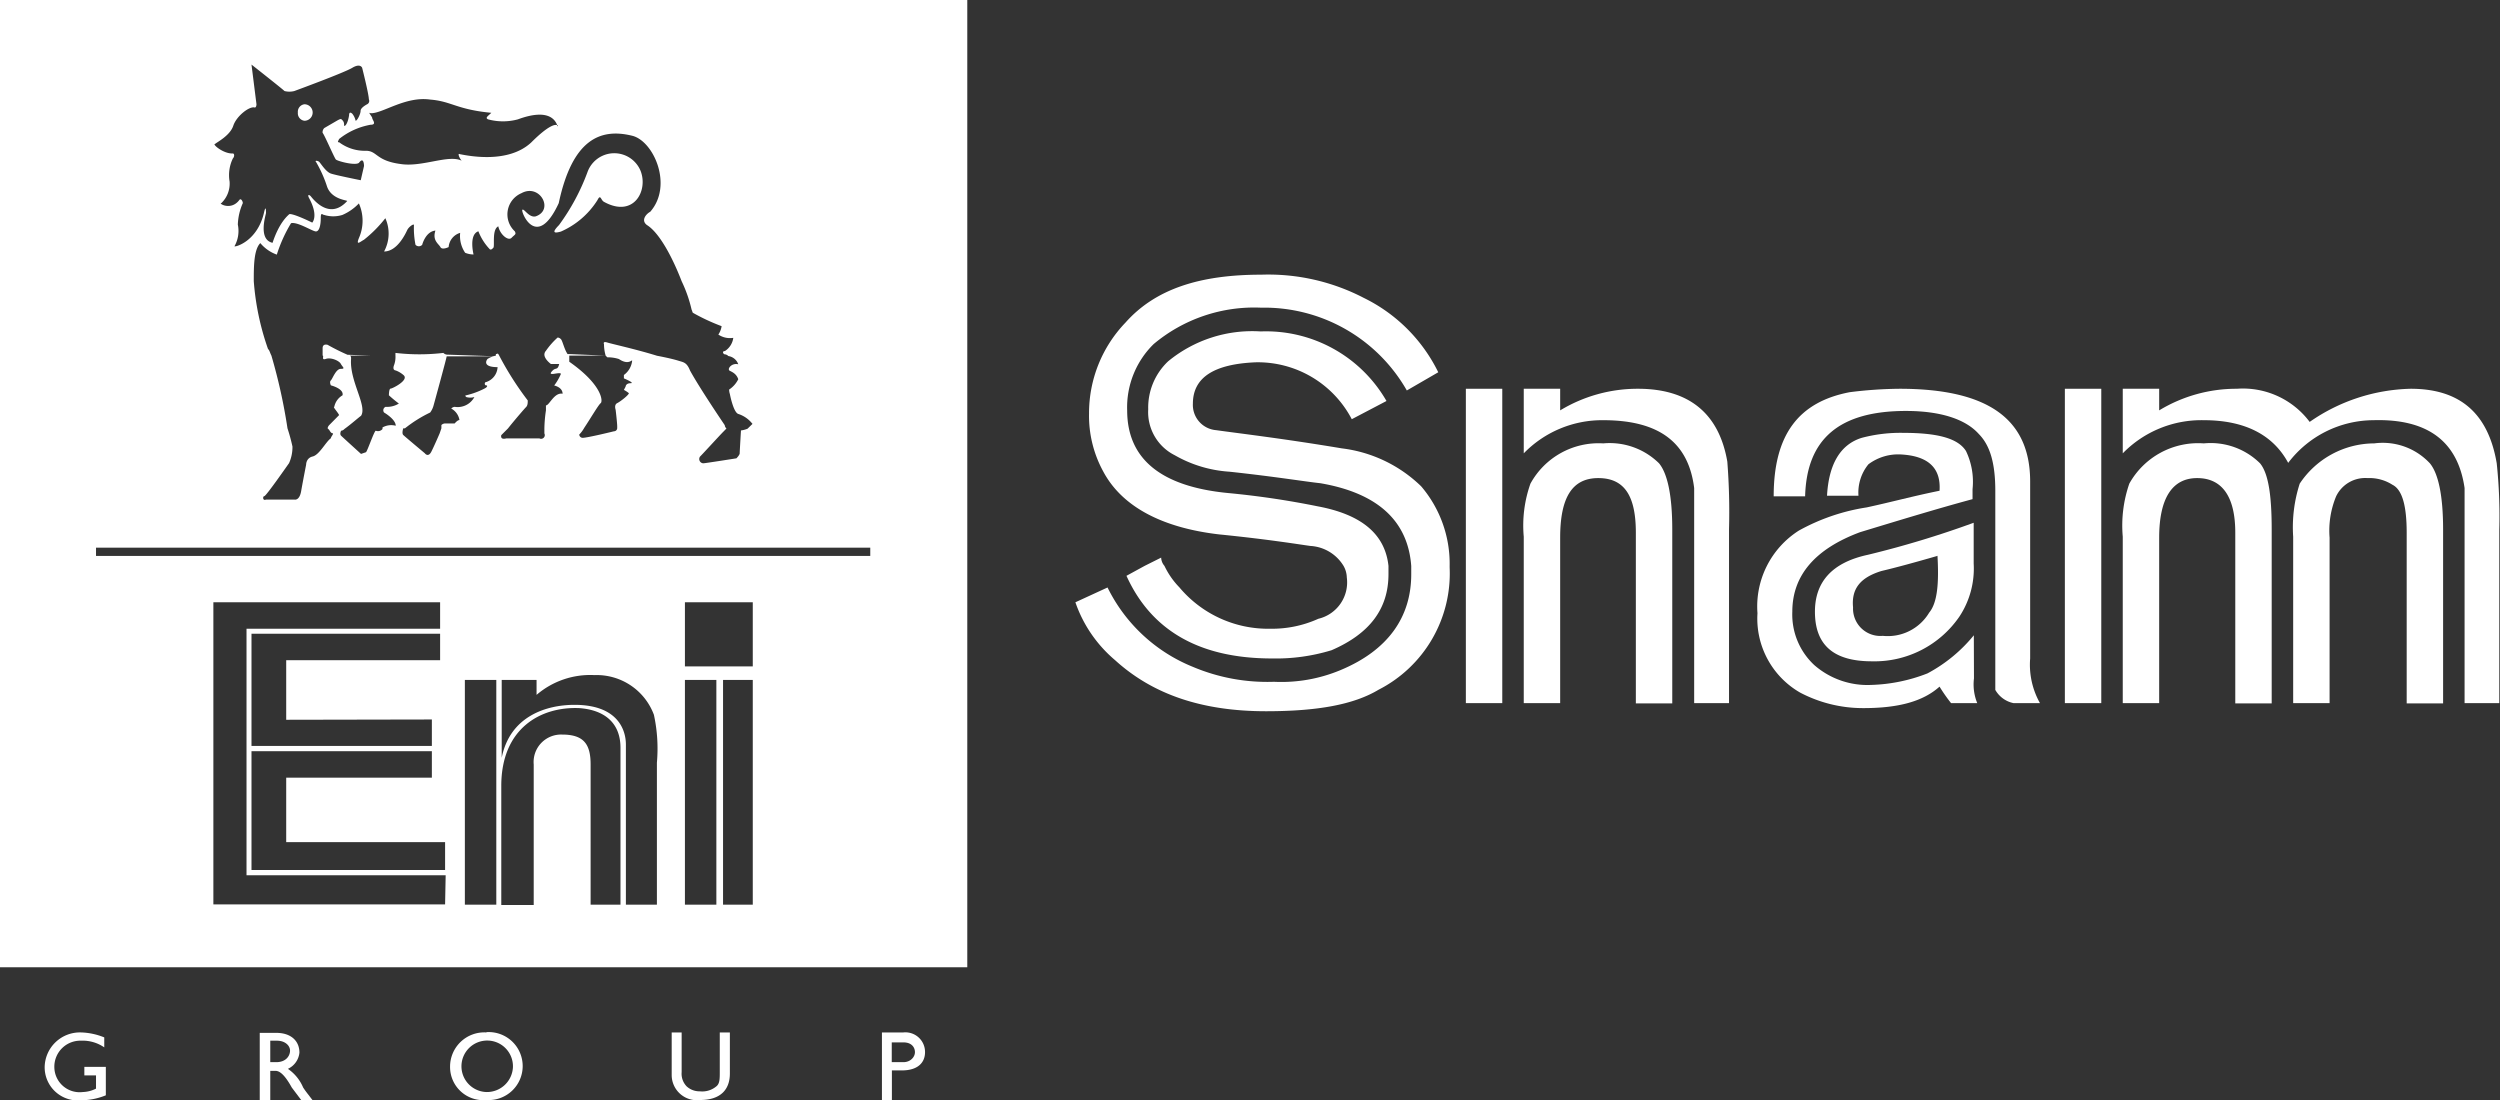 <svg xmlns="http://www.w3.org/2000/svg" viewBox="0 0 175.75 77.35"><rect x="0" y="0" width="175.75" height="77.35" fill="#333333" stroke="none"/><g id="Livello_2" data-name="Livello 2"><g id="Livello_1-2" data-name="Livello 1"><path d="M39.43,16.28A5.77,5.77,0,0,0,42,14.07c.23-.46.23,0,.46.12,2.1,1.16,3.14-.81,2.56-2.21a2,2,0,0,0-3.72.12,15.11,15.11,0,0,1-2,3.72C38.73,16.4,39,16.4,39.43,16.28Z" fill="#fff"/><path d="M21.4,8.49a.58.58,0,0,0,0-1.16.53.53,0,0,0-.46.58A.53.53,0,0,0,21.4,8.49Z" fill="#fff"/><path d="M0,68H68V0H0Zm31.29-4.42H15V42.34H30.94V44.2H17.33V61.53h14Zm-.93-13v1.86H17.68V44.55H30.94v1.86H20.12V50.6Zm.93,10.58H17.68V52.81H30.36v1.86H20.12V59.2H31.29Zm3.6,2.44H32.68V47.8h2.21Zm8.73,0h-2.1V53.74c0-1.4-.46-2.1-2-2.1a1.93,1.93,0,0,0-2,2.1v9.88H35.24V55.25c0-4.07,2.79-5.58,5.47-5.47,1.74.12,2.91,1,2.91,2.79Zm2.56-10v10H44V52.34c0-1.05-.59-2.79-3.61-2.79-2,0-4.54.81-5.12,3.72V47.8h2.45v1.05a5.79,5.79,0,0,1,4.07-1.39,4.29,4.29,0,0,1,4.18,2.79A11.2,11.2,0,0,1,46.18,53.62Zm4.18,10H48.15V47.8h2.21Zm2.56,0H50.83V47.8h2.09Zm0-16.75H48.15V42.34h4.77ZM44.43,9.54c1.51.35,2.91,3.49,1.28,5.35-.23.11-.7.58-.23.93.93.58,1.86,2.44,2.44,3.95a9.57,9.57,0,0,1,.7,2c.11.23,0,.12.11.23a14.08,14.08,0,0,0,2,.93,1.44,1.44,0,0,1-.23.59,1.46,1.46,0,0,0,1.05.23,1.3,1.3,0,0,1-.59.93c-.23,0-.11.23,0,.23a.37.37,0,0,1,.24.12.87.87,0,0,1,.7.58c-.47-.12-.82.35-.59.46s.47.24.59.59a1.83,1.83,0,0,1-.59.69c-.11,0,0,.35,0,.35s.24,1.28.59,1.4a2.06,2.06,0,0,1,1,.7l-.35.34a1.8,1.8,0,0,1-.46.12S52,31.75,52,31.87s-.23.35-.23.35-2.21.35-2.33.35a.3.3,0,0,1-.23-.47c.12-.11,1.4-1.51,1.63-1.74s.23-.24.23-.24a.34.34,0,0,1-.12-.23s-1.74-2.56-2.44-3.84c-.23-.58-.46-.58-.81-.69s-.93-.24-1.51-.35c-1.52-.47-3.14-.82-3.49-.93s-.24.11-.24.11a3,3,0,0,0,.12.82l.12.11a2.55,2.55,0,0,1,.81.12c.7.47.93,0,.93.12a1.42,1.42,0,0,1-.58,1v.24s.81.34.47.34-.35.24-.35.24-.12.23-.12.23a2.07,2.07,0,0,1,.35.23c0,.12-.58.58-.82.7s-.11.47-.11.47.11.93.11,1.16v.11a.23.23,0,0,1-.23.24s-1.86.46-2.21.46a.25.25,0,0,1-.23-.23,2.16,2.16,0,0,0,.35-.47c.46-.69,1-1.62,1.16-1.74s.12-1.28-2.21-2.91V25h2.56L40,24.89H39.9c-.24-.35-.35-.93-.47-1.05s-.23-.11-.23-.11a5.31,5.31,0,0,0-.82.93.4.4,0,0,0-.11.26c0,.34.46.67.46.67h.58c-.11.46-.23.23-.46.46s-.12.24,0,.24.58-.12.58,0a3.74,3.74,0,0,1-.47.81s.59.12.59.58c-.59-.11-.93.82-1.17.82v.35a9.58,9.58,0,0,0-.11,1.27v.35a.26.26,0,0,1-.35.35H35.59c-.46.12-.35-.23-.35-.23l.47-.47c.46-.58,1.16-1.39,1.28-1.51s.11-.35.11-.46a21.91,21.91,0,0,1-2-3.14c-.12-.24-.12-.12-.24-.12V25a1.87,1.87,0,0,0-.58.23c-.11.12-.35.58.7.58a1.16,1.16,0,0,1-.81,1.05c-.12,0-.12.23,0,.23s.11.12-.12.23a5.52,5.52,0,0,1-1.28.47c-.12,0,0,.12,0,.12a1,1,0,0,0,.58,0,1.33,1.33,0,0,1-1.39.69.42.42,0,0,0-.24.12,1.13,1.13,0,0,1,.58.81c-.11,0-.23.12-.34.24h-.7a.39.39,0,0,0-.23.11v.23l-.12.35s-.35.82-.58,1.28-.47.12-.47.12-1.39-1.16-1.51-1.28,0-.47,0-.47h.12A9.24,9.24,0,0,1,30.24,29a1.45,1.45,0,0,0,.23-.46s.93-3.38.93-3.49h3.49l-3.49-.12a.42.42,0,0,1-.23-.12,14.55,14.55,0,0,1-3.37,0V25h0a1.66,1.66,0,0,1-.11.7c-.11.34.12.34.12.34a1.74,1.74,0,0,1,.58.35c.35.35-.81.93-.93.93s-.12.47-.12.47a8.89,8.89,0,0,0,.7.58,1.57,1.57,0,0,1-.93.23A.26.26,0,0,0,27,29s.82.47.82.93a1.24,1.24,0,0,0-.93.12v.11a.41.41,0,0,1-.47.12c-.11,0-.58,1.4-.69,1.51l-.35.12s-1.28-1.16-1.4-1.28,0-.35,0-.35a.34.34,0,0,0,.23-.12c.47-.34,1-.81,1.17-.93.46-.69-.82-2.44-.7-4,0-.12,0-.23-.12-.23h-.11L26.11,25l-1.68-.06a15.19,15.19,0,0,1-1.4-.7s-.35-.11-.35.24V25c.12,0-.12.35.23.23s.93.12,1.05.35.35.35,0,.35-.58.7-.7.81,0,.35,0,.35.93.23.82.7a1.21,1.21,0,0,0-.58.81c-.12,0,.23.35.34.58l-.69.7a.42.42,0,0,0-.12.23l.12.12s.11.23.23.23-.12.24-.12.35c-.35.24-.81,1.17-1.28,1.28s-.46.58-.46.58-.23,1.17-.35,1.86-.47.59-.47.59h-2c-.24.11-.24-.24-.12-.24s1.51-2,1.74-2.32a2.75,2.75,0,0,0,.24-1.17,13,13,0,0,0-.35-1.28A38.65,38.65,0,0,0,19.08,25c-.12-.24-.12-.35-.24-.47a18.39,18.39,0,0,1-1-4.77c0-1,0-2.21.46-2.67a2.7,2.7,0,0,0,1.16.81,10.21,10.21,0,0,1,1-2.21c.47-.11,1.51.58,1.75.58s.34-.46.34-.93.12-.23.24-.23a2.15,2.15,0,0,0,1.28,0,3.53,3.53,0,0,0,1.16-.81,3,3,0,0,1,0,2.44c-.23.58.12.23.35.12a9,9,0,0,0,1.51-1.52A2.64,2.64,0,0,1,27,17.68c.94,0,1.52-1.28,1.63-1.51s.47-.47.47-.35a5.93,5.93,0,0,0,.11,1.39.32.32,0,0,0,.47,0s.23-.93.93-1c-.23.7.23.93.35,1.16s.58,0,.58,0a1.13,1.13,0,0,1,.81-1,2.09,2.09,0,0,0,.35,1.4,1.57,1.57,0,0,0,.59.12s-.35-1.4.34-1.63a3.83,3.83,0,0,0,.82,1.28c.11,0,.11,0,.23-.12s-.12-1.28.35-1.51c.12.58.7,1.05.93.81s.35-.23.23-.46a1.62,1.62,0,0,1,.47-2.68c1.28-.7,2.32,1.17,1,1.63-.47.12-.82-.58-.94-.46s1,2.9,2.56-.47C40.24,9.77,42.22,9,44.43,9.54ZM30.24,7c1.51.12,1.86.7,4.3.93-.23.23-.46.35-.23.46a4,4,0,0,0,2.1,0c2.09-.77,2.61,0,2.76.41.08,0,.07.1,0,.06l0-.06c-.14-.07-.61,0-1.83,1.22-1.63,1.51-4.42.93-5,.82-.23-.12,0,.35.12.46-.93-.46-2.79.47-4.3.23-1.75-.23-1.63-.93-2.44-.93A3,3,0,0,1,23.84,10c-.11,0-.11,0,0-.23a4.94,4.94,0,0,1,2.21-1c.47,0,.12-.35.12-.46s-.35-.47-.12-.35C26.87,8,28.5,6.75,30.24,7ZM15.12,10.12c.12-.12,1.05-.58,1.28-1.28s1.16-1.4,1.51-1.28c.12,0,.12-.23.12-.23l-.35-2.79S19.89,6.28,20,6.4a1.38,1.38,0,0,0,.69,0s3.49-1.28,4.07-1.63.7,0,.7,0,.47,1.86.47,2.21a.26.26,0,0,1-.12.35s-.46.23-.46.46-.24.7-.35.7A1.18,1.18,0,0,0,24.77,8s-.23-.24-.23.11c-.11.7-.35.82-.35.7s0-.23-.11-.35-.12-.12-.35,0L22.8,9a.4.4,0,0,0-.12.34c.12.12.82,1.75.93,1.87s1.4.46,1.63.23c.35-.47.35.23.35.23l-.23,1s-1.75-.35-2.1-.47-.7-.7-.81-.81-.35-.12-.23,0A8.74,8.74,0,0,1,23,13.14c.35.93,1.51.93,1.4,1-1.28,1.4-2.45-.23-2.56-.35s-.24-.12-.12.12c.7,1.28.23,1.74.23,1.74-.46-.23-1.51-.7-1.63-.58s-.69.58-1.16,2c-1.05-.23-.46-2-.46-2.1s0-.58-.12-.11c-.47,2.21-2.21,2.56-2.09,2.44a2.19,2.19,0,0,0,.23-1.51,4,4,0,0,1,.35-1.51c0-.12-.12-.35-.23-.24-.59.82-1.52.24-1.28.24a1.9,1.9,0,0,0,.58-1.52,2.69,2.69,0,0,1,.23-1.62c.12-.12.12-.35,0-.35C15.7,10.82,14.89,10.12,15.12,10.12ZM6.75,38.5H61.18v.58H6.75Z" fill="#fff"/><path d="M5.93,75.6h.82v.93a2.2,2.2,0,0,1-.93.24,1.78,1.78,0,0,1-2-1.75A1.83,1.83,0,0,1,5.7,73.16a2.68,2.68,0,0,1,1.63.47v-.7a4.65,4.65,0,0,0-1.63-.35A2.48,2.48,0,0,0,3.14,75,2.33,2.33,0,0,0,5.7,77.35,4.7,4.7,0,0,0,7.44,77V75H5.93Z" fill="#fff"/><path d="M20.24,75.14A1.41,1.41,0,0,0,21.05,74c0-.81-.58-1.39-1.63-1.39H18.26v4.77H19v-2.1h.35c.23,0,.58.12,1.16,1.17l.7.93H22c-.35-.47-.46-.58-.69-.93A3,3,0,0,0,20.24,75.14Zm-.82-.47H19V73.16h.46c.59,0,.93.35.93.7S20.12,74.67,19.42,74.67Z" fill="#fff"/><path d="M34.2,72.58A2.41,2.41,0,0,0,31.64,75a2.33,2.33,0,0,0,2.56,2.33,2.39,2.39,0,1,0,0-4.77Zm0,4.19A1.81,1.81,0,1,1,36.06,75,1.83,1.83,0,0,1,34.2,76.77Z" fill="#fff"/><path d="M50.6,75.37c0,.47,0,.81-.24,1a1.54,1.54,0,0,1-1.16.35,1.33,1.33,0,0,1-.93-.35,1.28,1.28,0,0,1-.35-1V72.58h-.7v3a1.77,1.77,0,0,0,2,1.75c1.4,0,2.09-.7,2.09-1.86V72.58H50.6Z" fill="#fff"/><path d="M63.51,72.58H62v4.77h.7v-2.1h.7c1.16,0,1.63-.58,1.63-1.28A1.38,1.38,0,0,0,63.51,72.58Zm0,2.09h-.82V73.28h.82c.58,0,.81.35.81.69S64,74.67,63.51,74.67Z" fill="#fff"/><path d="M85.72,37.57c3.49.35,5.59.7,6.4.81a2.92,2.92,0,0,1,2.33,1.4,1.72,1.72,0,0,1,.23.81,2.63,2.63,0,0,1-2,2.91,7.88,7.88,0,0,1-3.37.7,8.14,8.14,0,0,1-6.4-2.91,5.6,5.6,0,0,1-1.05-1.51.93.93,0,0,1-.23-.58l-1.16.58-1.28.7c1.74,3.84,5.12,5.81,10.23,5.81a13.38,13.38,0,0,0,4.19-.58c2.68-1.16,4-2.91,4-5.35v-.58c-.24-2.21-1.86-3.61-5-4.19a60,60,0,0,0-6.28-.93c-4.77-.46-7.09-2.44-7.09-5.81a6.23,6.23,0,0,1,1.86-4.66,11,11,0,0,1,7.56-2.56,11.53,11.53,0,0,1,10.24,5.82l2.21-1.28a11.4,11.4,0,0,0-5.24-5.23,14.55,14.55,0,0,0-7.21-1.63c-4.3,0-7.44,1-9.54,3.37a9.18,9.18,0,0,0-2.56,6.4,8.15,8.15,0,0,0,1,4.07C78.86,35.59,81.65,37.1,85.72,37.57Z" fill="#fff"/><path d="M94.33,31.52c-4.19-.7-7.21-1.05-8.84-1.28a1.78,1.78,0,0,1-1.63-1.86c0-1.86,1.51-2.79,4.42-2.91a7.45,7.45,0,0,1,6.75,4l2.44-1.28a9.77,9.77,0,0,0-8.84-4.89,9.3,9.3,0,0,0-6.51,2.1,4.47,4.47,0,0,0-1.4,3.37A3.39,3.39,0,0,0,82.58,32a8.85,8.85,0,0,0,3.84,1.16c3.26.35,5.35.7,6.4.81,4.07.7,6.16,2.68,6.39,5.82v.58c0,3-1.62,5.35-5,6.75a10.78,10.78,0,0,1-4.65.81,13.43,13.43,0,0,1-5.7-1.05,11.47,11.47,0,0,1-6-5.58L75.6,42.34a9.28,9.28,0,0,0,2.79,4.07C81.07,48.85,84.56,50,89,50c3.6,0,6.16-.46,7.91-1.51a9.18,9.18,0,0,0,5-8.6v-.12a8.38,8.38,0,0,0-2-5.58A9.67,9.67,0,0,0,94.33,31.52Z" fill="#fff"/><path d="M115.15,27.33a10.51,10.51,0,0,0-5.47,1.52V27.33h-2.56v4.54a7.68,7.68,0,0,1,5.59-2.33c4,0,6,1.63,6.39,4.77V49.43h2.45V37.22a45.39,45.39,0,0,0-.12-4.77C120.85,29.08,118.75,27.33,115.15,27.33Z" fill="#fff"/><path d="M112.71,31.17A5.46,5.46,0,0,0,107.59,34a8.81,8.81,0,0,0-.47,3.73V49.43h2.56V37.8c0-2.79.82-4.19,2.68-4.19S115,34.89,115,37.45v12h2.56V37.22c0-2.44-.35-3.95-.93-4.65A4.94,4.94,0,0,0,112.71,31.17Z" fill="#fff"/><rect x="103.05" y="27.33" width="2.56" height="22.1" fill="#fff"/><path d="M138.76,44.66a10.67,10.67,0,0,1-3.26,2.68,11.73,11.73,0,0,1-3.95.81,5.68,5.68,0,0,1-4-1.39A4.85,4.85,0,0,1,126,43c0-2.56,1.62-4.42,4.77-5.59,2.67-.81,5.35-1.63,7.9-2.32v-.7a5,5,0,0,0-.46-2.68c-.58-.93-2.09-1.28-4.42-1.28a10.63,10.63,0,0,0-2.91.35c-1.51.47-2.32,1.86-2.44,4.07h2.21a3.14,3.14,0,0,1,.7-2.21,3.49,3.49,0,0,1,2.32-.69c1.86.11,2.79.93,2.68,2.55-1.75.35-3.49.82-5.12,1.17a14.29,14.29,0,0,0-4.77,1.63,6.32,6.32,0,0,0-2.91,5.81,6,6,0,0,0,3,5.58A9.48,9.48,0,0,0,131,49.78c2.44,0,4.18-.46,5.35-1.51a11.42,11.42,0,0,0,.81,1.16H139a3.5,3.5,0,0,1-.23-1.74Z" fill="#fff"/><path d="M127.59,43c0,2.32,1.28,3.49,4,3.49a7.24,7.24,0,0,0,6.16-3.15,6.12,6.12,0,0,0,1-3.72V36.75A68.64,68.64,0,0,1,131.32,39C128.76,39.55,127.59,40.94,127.59,43Zm8.61-4c.12,2,0,3.37-.58,4.07a3.39,3.39,0,0,1-3.26,1.63,1.92,1.92,0,0,1-2.09-2c-.12-1.28.47-2.09,2-2.56C133.29,39.9,134.57,39.55,136.2,39.08Z" fill="#fff"/><path d="M142.72,33.85c0-4.42-3-6.52-9.19-6.52a29.91,29.91,0,0,0-3.49.24c-3.61.69-5.35,3-5.35,7.32h2.21c.11-4.07,2.44-6,7.09-6,2.44,0,4.19.58,5.12,1.62.81.82,1.16,2.1,1.16,4V48.5a1.92,1.92,0,0,0,1.28.93h1.86a5.51,5.51,0,0,1-.69-3.14Z" fill="#fff"/><path d="M166.91,31.17A6.31,6.31,0,0,0,161.67,34a10,10,0,0,0-.46,3.73V49.43h2.56V37.8a6.31,6.31,0,0,1,.46-2.91,2.27,2.27,0,0,1,2.21-1.28,3,3,0,0,1,1.75.47c.7.35,1,1.51,1,3.37v12h2.56V37.22c0-2.44-.35-3.95-.93-4.65A4.53,4.53,0,0,0,166.91,31.17Z" fill="#fff"/><path d="M175.52,32.57c-.59-3.49-2.56-5.24-6.05-5.24a12.9,12.9,0,0,0-7.1,2.33,5.86,5.86,0,0,0-5.12-2.33,10.45,10.45,0,0,0-5.46,1.52V27.33h-2.56v4.54a7.72,7.72,0,0,1,5.7-2.33c2.91,0,4.88,1.05,5.93,3a7.56,7.56,0,0,1,6-3c3.84-.11,5.93,1.52,6.4,4.77V49.43h2.44V37.22A35.4,35.4,0,0,0,175.52,32.57Z" fill="#fff"/><rect x="145.16" y="27.33" width="2.56" height="22.1" fill="#fff"/><path d="M154.93,31.17A5.54,5.54,0,0,0,149.69,34a9,9,0,0,0-.46,3.73V49.43h2.56V37.8c0-2.79.93-4.19,2.67-4.19s2.68,1.28,2.68,3.84v12h2.56V37.22c0-2.44-.24-3.95-.82-4.65A4.94,4.94,0,0,0,154.93,31.17Z" fill="#fff"/></g></g></svg>